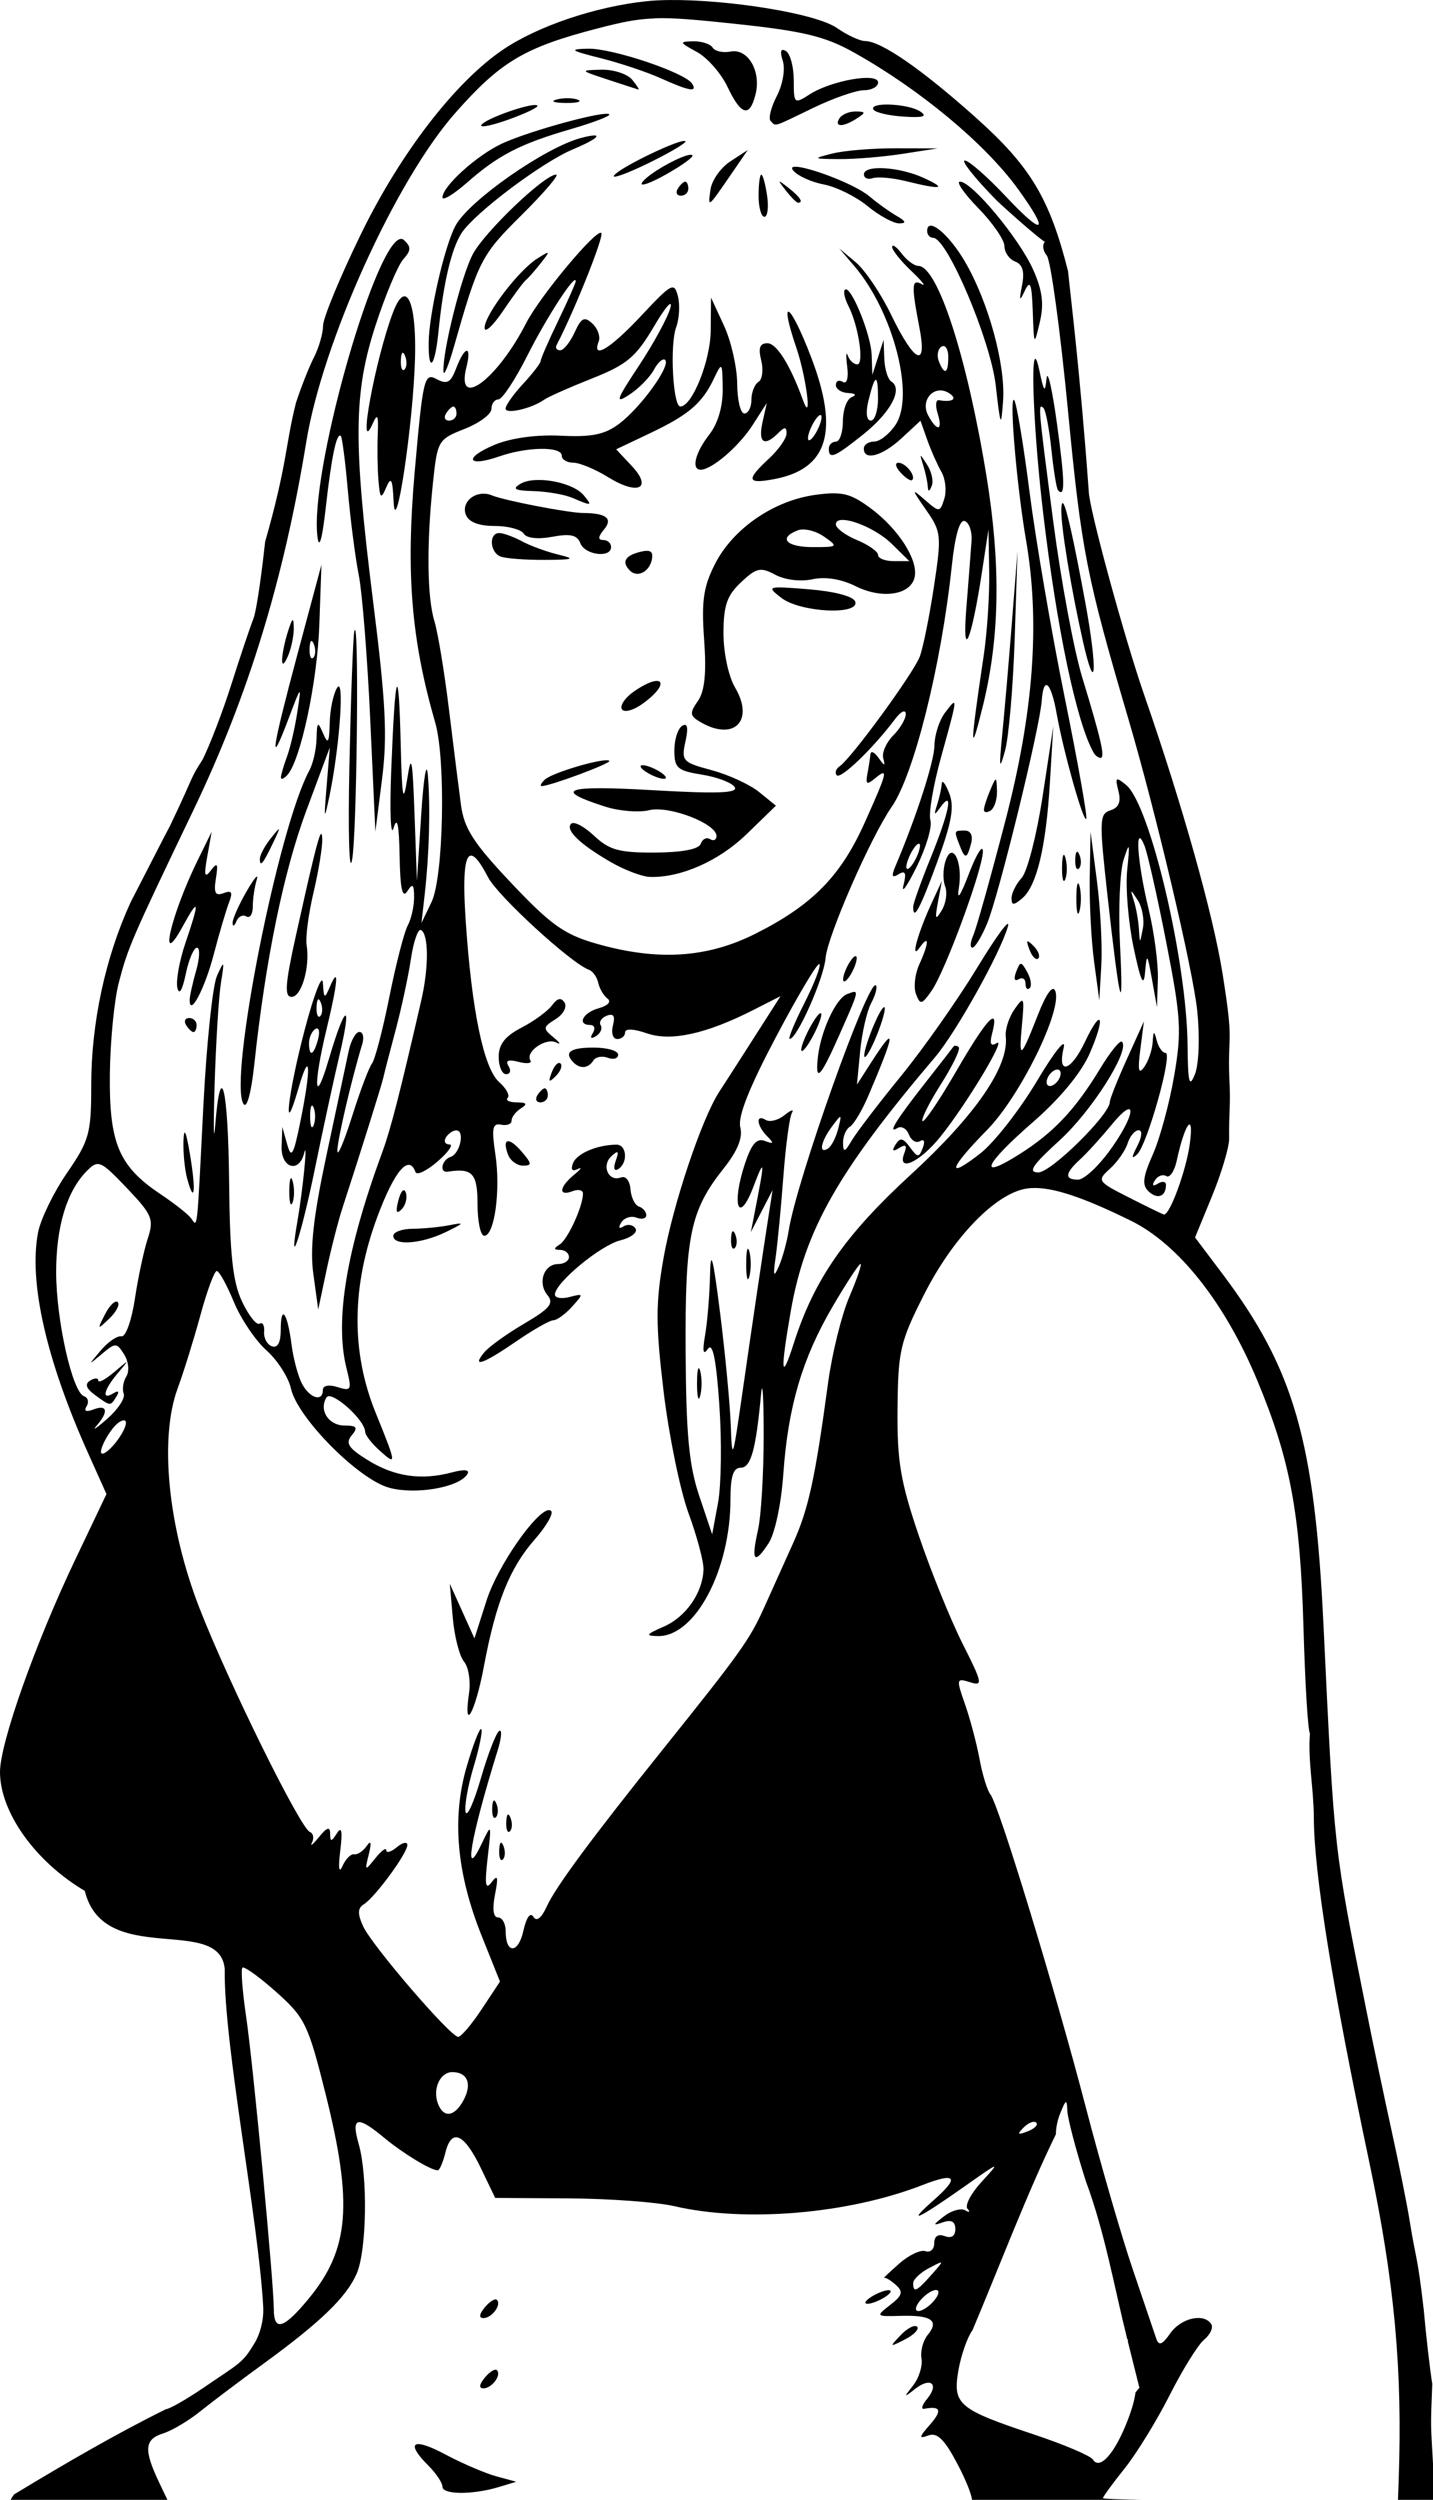 <?xml version="1.0" encoding="UTF-8" standalone="no"?>
<!-- Created with Inkscape (http://www.inkscape.org/) -->

<svg
   width="53.972mm"
   height="94.122mm"
   viewBox="0 0 53.972 94.122"
   version="1.1"
   id="svg2776"
   xml:space="preserve"
   inkscape:version="1.2 (dc2aedaf03, 2022-05-15)"
   sodipodi:docname="Woman in bikini 2.svg"
   xmlns:inkscape="http://www.inkscape.org/namespaces/inkscape"
   xmlns:sodipodi="http://sodipodi.sourceforge.net/DTD/sodipodi-0.dtd"
   xmlns="http://www.w3.org/2000/svg"
   xmlns:svg="http://www.w3.org/2000/svg"
   xmlns:rdf="http://www.w3.org/1999/02/22-rdf-syntax-ns#"
   xmlns:cc="http://creativecommons.org/ns#"
   xmlns:dc="http://purl.org/dc/elements/1.1/"><title
     id="title3054">Woman in bikini</title><sodipodi:namedview
     id="namedview2778"
     pagecolor="#ffffff"
     bordercolor="#666666"
     borderopacity="1.0"
     inkscape:showpageshadow="2"
     inkscape:pageopacity="0.0"
     inkscape:pagecheckerboard="0"
     inkscape:deskcolor="#d1d1d1"
     inkscape:document-units="mm"
     showgrid="false"
     inkscape:zoom="1.7276447"
     inkscape:cx="206.06089"
     inkscape:cy="143.54803"
     inkscape:window-width="2400"
     inkscape:window-height="1261"
     inkscape:window-x="2391"
     inkscape:window-y="-9"
     inkscape:window-maximized="1"
     inkscape:current-layer="layer1" /><defs
     id="defs2773" /><g
     inkscape:label="Lager 1"
     inkscape:groupmode="layer"
     id="layer1"
     transform="translate(-128.538,-137.35)"><path
       id="path2792"
       style="fill:#000000;stroke-width:0.265"
       d="m 153.75,137.351 c -0.314,0.003 -0.606,0.018 -0.864,0.045 -1.916,0.2 -4.103,0.939 -5.412,1.829 -1.803,1.225 -3.86,3.897 -5.345,6.945 -0.78,1.601 -1.421,3.149 -1.423,3.44 -0.002,0.291 -0.156,0.827 -0.342,1.191 -0.186,0.364 -0.492,1.139 -0.681,1.722 -0.398,1.575 -0.321,2.29 -1.159,5.224 -0.095,0.877 -0.303,2.541 -0.446,2.91 -0.129,0.327 -0.499,1.429 -0.822,2.447 -0.323,1.019 -0.813,2.299 -1.088,2.844 -0.519,0.819 -0.216,0.376 -1.22,2.482 -0.316,0.594 -0.494,0.961 -1.495,2.9 -0.951,2.077 -1.479,4.534 -1.479,6.88 0,1.82 -0.072,2.079 -0.917,3.308 -0.504,0.733 -0.994,1.744 -1.088,2.246 -0.351,1.869 0.313,4.791 1.883,8.289 l 0.696,1.55 -1.182,2.48 c -1.503,3.152 -2.831,6.905 -2.828,7.988 0.004,1.515 1.33,3.371 3.193,4.472 0.716,2.917 5.107,0.867 5.271,2.951 -0.041,2.834 1.283,9.51 1.45,12.729 0.026,0.502 -0.136,1.048 -0.329,1.351 -0.458,0.765 -0.55,0.739 -1.94,1.69 -0.64,0.434 -1.268,0.791 -1.395,0.794 -1.863,0.92 -3.787,2.038 -5.716,3.207 -0.054,0.064 -0.096,0.135 -0.134,0.207 h 5.906 l -0.302,-0.633 c -0.599,-1.255 -0.568,-1.648 0.145,-1.871 0.327,-0.102 0.953,-0.474 1.389,-0.825 0.437,-0.352 1.508,-1.159 2.381,-1.794 2.149,-1.563 3.132,-2.513 3.515,-3.395 0.38,-0.877 0.423,-3.67 0.075,-4.884 -0.146,-0.509 -0.16,-0.779 -0.012,-0.815 0.019,-0.005 0.04,-0.006 0.064,-0.003 0.166,0.019 0.459,0.214 0.902,0.582 0.71,0.59 1.763,1.231 2.025,1.231 0.067,0 0.198,-0.307 0.291,-0.681 0.232,-0.924 0.708,-0.706 1.342,0.617 l 0.529,1.103 2.778,0.017 c 1.528,0.009 3.314,0.141 3.969,0.293 2.673,0.622 6.552,0.293 9.344,-0.794 1.262,-0.491 1.413,-0.305 0.446,0.549 -1.089,0.962 -0.654,0.767 1.191,-0.533 1.302,-0.918 1.312,-0.92 0.592,-0.138 -0.402,0.437 -0.64,0.894 -0.529,1.016 0.111,0.122 0.07,0.147 -0.09,0.056 -0.16,-0.091 -0.518,0.009 -0.794,0.223 -0.431,0.334 -0.436,0.366 -0.039,0.228 0.313,-0.109 0.463,-0.026 0.463,0.256 0,0.262 -0.148,0.36 -0.397,0.265 -0.249,-0.096 -0.397,0.003 -0.397,0.265 0,0.229 -0.149,0.365 -0.331,0.301 -0.182,-0.064 -0.628,0.149 -0.992,0.471 -0.364,0.323 -0.619,0.564 -0.567,0.536 0.052,-0.028 0.252,0.091 0.445,0.265 0.287,0.258 0.247,0.395 -0.214,0.753 -0.554,0.43 -0.546,0.438 0.408,0.411 1.146,-0.033 1.448,0.183 1.006,0.716 -0.177,0.213 -0.283,0.614 -0.236,0.891 0.047,0.277 -0.093,0.731 -0.311,1.008 -0.368,0.467 -0.363,0.477 0.072,0.135 0.588,-0.461 0.916,-0.186 0.45,0.377 -0.191,0.23 -0.238,0.397 -0.104,0.372 0.617,-0.117 0.683,0.061 0.218,0.591 -0.429,0.489 -0.438,0.55 -0.06,0.412 0.333,-0.121 0.61,0.157 1.111,1.115 0.301,0.575 0.505,1.094 0.529,1.31 h 6.379 c -0.875,-0.017 -1.45,-0.039 -1.45,-0.063 0,-0.053 0.37,-0.559 0.821,-1.124 0.452,-0.566 1.216,-1.809 1.698,-2.764 0.482,-0.954 1.064,-1.89 1.293,-2.08 0.229,-0.19 0.35,-0.451 0.271,-0.58 -0.267,-0.432 -1.138,-0.241 -1.545,0.34 -0.307,0.438 -0.433,0.485 -0.53,0.198 -0.07,-0.207 -0.471,-1.388 -0.891,-2.625 -0.42,-1.237 -1.213,-3.975 -1.763,-6.085 -1.147,-4.407 -3.275,-11.383 -3.59,-11.774 -0.118,-0.146 -0.302,-0.741 -0.409,-1.323 -0.107,-0.582 -0.353,-1.512 -0.547,-2.067 -0.338,-0.967 -0.33,-1.001 0.187,-0.837 0.494,0.157 0.47,0.037 -0.279,-1.447 -0.449,-0.89 -1.189,-2.715 -1.645,-4.057 -0.698,-2.055 -0.826,-2.814 -0.807,-4.804 0.021,-2.182 0.099,-2.513 1.007,-4.303 1.039,-2.046 2.549,-3.654 3.703,-3.944 0.098,-0.025 0.202,-0.041 0.314,-0.049 v 5.1e-4 c 0.112,-0.007 0.231,-0.006 0.358,0.004 0.764,0.062 1.828,0.448 3.395,1.217 1.806,0.887 3.552,3.09 4.775,6.027 1.239,2.974 1.617,4.999 1.739,9.337 0.059,2.095 0.168,3.871 0.242,3.945 -0.082,1.023 0.139,2.038 0.147,3.181 0.008,2.091 0.699,6.382 2.08,12.923 0.96,4.547 1.265,7.846 1.113,12.059 h 5.2e-4 l -0.025,0.695 h 1.321 v -1.325 c -0.085,-1.616 -0.099,-1.272 -0.029,-3.041 -0.091,-0.566 -0.235,-1.818 -0.32,-2.781 -0.252,-2.176 -0.283,-1.808 -0.529,-3.342 -0.084,-0.546 -0.388,-2.064 -0.675,-3.373 -0.287,-1.31 -0.712,-3.333 -0.944,-4.497 -1.253,-6.28 -1.216,-5.941 -1.628,-14.553 -0.334,-6.977 -1.107,-9.664 -3.817,-13.262 l -1.022,-1.356 0.639,-1.554 c 0.351,-0.855 0.641,-1.822 0.645,-2.15 -0.013,-1.135 0.067,-1.217 0.005,-2.334 -0.057,-1.746 0.182,-1.18 -0.251,-3.883 -0.353,-2.227 -1.517,-6.372 -2.943,-10.476 -0.759,-2.184 -2.098,-7.097 -2.098,-7.696 -0.325,-4.487 -0.687,-7.353 -0.78,-8.289 -0.696,-2.746 -1.416,-3.945 -3.477,-5.785 -2.05,-1.831 -3.565,-2.876 -4.168,-2.879 -0.196,-5.3e-4 -0.672,-0.221 -1.058,-0.49 -0.799,-0.556 -4.108,-1.077 -6.309,-1.054 z m -0.553,0.687 h 5.1e-4 c 0.692,-0.023 1.525,0.05 2.986,0.205 2.59,0.274 3.419,0.471 4.498,1.073 2.489,1.388 4.96,3.442 6.197,5.15 1.213,1.675 0.985,1.816 -0.456,0.281 -0.699,-0.744 -1.395,-1.353 -1.547,-1.353 -0.152,0 0.389,0.678 1.204,1.507 0.439,0.415 1.589,1.432 1.814,1.555 -0.108,0.108 -0.076,0.341 0.071,0.517 0.147,0.177 0.506,2.807 0.798,5.845 0.508,5.282 0.692,6.219 2.277,11.61 1.037,3.526 2.433,9.443 2.591,10.984 0.1,0.978 0.063,2.008 -0.086,2.381 -0.214,0.538 -0.265,0.337 -0.279,-1.1 -0.03,-3.18 -1.418,-9.054 -2.313,-9.787 -0.393,-0.322 -0.425,-0.297 -0.291,0.224 0.106,0.41 0.015,0.629 -0.301,0.73 -0.419,0.133 -0.426,0.372 -0.106,3.25 0.457,4.111 0.61,4.693 0.466,1.784 -0.065,-1.31 -0.003,-2.738 0.137,-3.175 0.225,-0.7 0.24,-0.654 0.134,0.397 -0.066,0.655 0.043,1.965 0.242,2.91 0.27,1.281 0.381,1.517 0.432,0.926 0.064,-0.731 0.085,-0.71 0.259,0.265 l 0.19,1.058 0.033,-1.058 c 0.018,-0.582 -0.139,-1.773 -0.35,-2.646 -0.432,-1.788 -0.53,-3.311 -0.155,-2.381 0.118,0.291 0.489,1.94 0.826,3.664 0.55,2.817 0.58,3.325 0.292,5.004 -0.176,1.028 -0.537,2.359 -0.803,2.958 -0.382,0.864 -0.414,1.154 -0.154,1.397 0.331,0.309 0.649,0.186 0.649,-0.251 0,-0.13 -0.137,-0.151 -0.305,-0.047 -0.191,0.118 -0.234,0.072 -0.114,-0.121 0.105,-0.17 0.299,-0.244 0.43,-0.163 0.131,0.081 0.31,-0.185 0.397,-0.591 0.308,-1.43 0.661,-1.87 0.487,-0.606 -0.136,0.985 -0.744,2.649 -0.968,2.645 -0.033,-6.1e-4 -0.619,-0.285 -1.303,-0.633 -1.211,-0.614 -1.23,-0.643 -0.734,-1.092 0.28,-0.254 0.58,-0.684 0.666,-0.956 0.086,-0.272 0.272,-0.494 0.413,-0.494 0.15,0 0.129,0.246 -0.05,0.595 -0.221,0.429 -0.224,0.517 -0.006,0.315 0.381,-0.357 1.353,-3.82 1.072,-3.82 -0.115,0 -0.264,-0.208 -0.331,-0.463 -0.102,-0.391 -0.127,-0.381 -0.156,0.066 -0.019,0.291 -0.161,0.708 -0.317,0.926 -0.212,0.298 -0.249,0.134 -0.147,-0.661 l 0.136,-1.058 -0.643,1.423 c -0.354,0.782 -0.643,1.51 -0.643,1.616 0,0.471 -2.211,2.649 -2.689,2.649 -0.41,0 -0.231,-0.27 0.801,-1.209 1.213,-1.104 2.662,-3.396 2.346,-3.711 -0.072,-0.072 -0.439,0.381 -0.818,1.006 -0.939,1.55 -1.755,2.416 -3.046,3.231 -1.597,1.008 -1.334,0.395 0.522,-1.22 1.005,-0.874 1.807,-1.844 2.123,-2.567 0.613,-1.402 0.462,-1.789 -0.174,-0.447 -0.534,1.126 -1.053,1.268 -0.801,0.22 0.097,-0.405 -0.35,0.152 -1.008,1.257 -0.651,1.091 -1.609,2.316 -2.13,2.723 -1.31,1.022 -1.186,0.58 0.244,-0.872 1.252,-1.271 2.852,-4.524 2.578,-5.239 -0.095,-0.246 -0.338,0.087 -0.658,0.903 -0.658,1.674 -0.721,1.712 -0.597,0.359 0.096,-1.047 0.077,-1.087 -0.28,-0.579 -0.211,0.301 -0.36,0.765 -0.331,1.031 0.123,1.124 -1.139,2.959 -3.574,5.195 -2.477,2.274 -3.642,3.951 -4.41,6.353 -0.477,1.492 -0.514,1.097 -0.115,-1.2 0.535,-3.075 1.778,-5.264 5.436,-9.573 0.793,-0.934 2.465,-3.932 2.744,-4.921 0.103,-0.364 -0.415,0.33 -1.151,1.543 -0.736,1.212 -2.029,3.05 -2.873,4.085 -0.844,1.034 -1.678,2.126 -1.855,2.426 -0.265,0.45 -0.323,0.467 -0.331,0.098 -0.005,-0.246 0.112,-0.522 0.259,-0.613 0.148,-0.091 0.455,-0.604 0.684,-1.14 1.037,-2.429 1.072,-2.764 0.134,-1.305 l -0.553,0.86 0.121,-1.259 c 0.067,-0.692 0.254,-1.506 0.415,-1.809 0.162,-0.302 0.242,-0.603 0.177,-0.668 -0.275,-0.275 -2.986,7.346 -3.282,9.225 -0.069,0.438 -0.237,1.05 -0.374,1.358 -0.196,0.442 -0.22,0.365 -0.117,-0.365 0.072,-0.509 0.203,-1.876 0.29,-3.037 0.088,-1.161 0.232,-2.232 0.321,-2.381 0.089,-0.149 -0.035,-0.112 -0.275,0.083 -0.24,0.194 -0.56,0.277 -0.712,0.183 -0.386,-0.238 -0.345,0.214 0.056,0.617 0.265,0.267 0.248,0.301 -0.086,0.174 -0.308,-0.117 -0.506,0.109 -0.756,0.867 -0.518,1.57 -0.231,2.317 0.326,0.849 0.426,-1.123 0.434,-1.003 0.055,0.926 l -0.156,0.794 0.41,-0.794 0.41,-0.794 -0.144,0.926 c -0.231,1.481 -0.629,4.169 -1.018,6.879 -0.339,2.358 -0.364,2.423 -0.413,1.058 -0.029,-0.8 -0.21,-2.705 -0.402,-4.233 -0.267,-2.118 -0.357,-2.456 -0.38,-1.422 -0.016,0.746 -0.099,1.758 -0.184,2.249 -0.108,0.623 -0.076,0.782 0.105,0.525 0.181,-0.257 0.311,0.382 0.431,2.117 h -5.2e-4 c 0.095,1.367 0.072,3.02 -0.049,3.675 l -0.221,1.191 -0.489,-1.455 c -0.384,-1.142 -0.493,-2.309 -0.511,-5.424 -0.024,-4.359 0.174,-5.314 1.429,-6.894 0.531,-0.668 0.73,-1.161 0.63,-1.559 -0.099,-0.396 0.335,-1.491 1.357,-3.421 0.826,-1.561 1.556,-2.785 1.622,-2.719 0.066,0.066 -0.188,0.727 -0.564,1.469 -0.376,0.742 -0.625,1.349 -0.552,1.349 0.273,0 1.285,-2.282 1.349,-3.043 0.07,-0.83 1.695,-4.548 2.487,-5.689 0.843,-1.215 1.871,-5.331 2.267,-9.073 0.122,-1.154 0.297,-1.76 0.488,-1.693 0.164,0.057 0.28,0.39 0.256,0.739 -0.023,0.349 -0.11,1.468 -0.192,2.487 -0.173,2.136 0.182,1.336 0.587,-1.323 l 0.242,-1.587 0.028,1.587 c 0.016,0.873 -0.078,2.302 -0.209,3.175 -0.518,3.459 -0.523,3.893 -0.022,1.852 0.63,-2.568 0.67,-5.296 0.129,-8.619 -0.734,-4.503 -1.842,-7.918 -2.571,-7.918 -0.149,0 -0.429,-0.208 -0.623,-0.463 -0.193,-0.255 -0.355,-0.368 -0.36,-0.252 -0.005,0.116 0.319,0.523 0.719,0.903 0.4,0.381 0.579,0.606 0.397,0.501 -0.383,-0.221 -0.397,0.041 -0.088,1.637 0.302,1.56 -0.184,1.336 -1.07,-0.495 -0.382,-0.789 -0.977,-1.672 -1.323,-1.962 l -0.628,-0.527 0.564,0.659 c 1.462,1.709 2.289,4.865 1.564,5.972 -0.231,0.353 -0.596,0.641 -0.811,0.641 -0.215,0 -0.391,0.119 -0.391,0.265 0,0.473 0.699,0.28 1.425,-0.392 l 0.709,-0.657 0.256,0.723 c 0.141,0.398 0.381,0.938 0.533,1.202 0.152,0.264 0.201,0.719 0.109,1.012 -0.164,0.517 -0.185,0.518 -0.724,0.05 -0.523,-0.455 -0.521,-0.433 0.042,0.378 0.57,0.82 0.583,0.953 0.289,2.894 -0.17,1.119 -0.409,2.299 -0.532,2.623 -0.239,0.63 -2.57,3.82 -3.014,4.126 -0.147,0.101 -0.196,0.255 -0.109,0.342 0.153,0.153 1.377,-1.028 2.191,-2.114 0.218,-0.291 0.4,-0.38 0.405,-0.198 0.005,0.182 -0.208,0.547 -0.471,0.81 -0.264,0.264 -0.433,0.651 -0.377,0.86 0.084,0.309 0.051,0.307 -0.178,-0.016 -0.154,-0.218 -0.291,-0.278 -0.305,-0.132 -0.013,0.146 -0.065,0.479 -0.115,0.742 -0.073,0.386 -0.018,0.418 0.285,0.166 0.52,-0.432 0.483,-0.271 -0.389,1.672 -0.902,2.011 -1.971,3.097 -4.107,4.172 -1.823,0.918 -3.689,1.036 -5.995,0.377 -1.206,-0.345 -1.72,-0.71 -3.196,-2.272 -1.439,-1.522 -1.786,-2.062 -1.906,-2.963 -0.081,-0.606 -0.285,-2.232 -0.454,-3.615 -0.169,-1.382 -0.413,-2.859 -0.542,-3.281 -0.278,-0.909 -0.301,-2.884 -0.061,-5.185 0.17,-1.63 0.195,-1.672 1.191,-2.063 0.559,-0.22 1.016,-0.56 1.016,-0.756 0,-0.196 0.118,-0.357 0.261,-0.357 0.143,0 0.635,-0.744 1.093,-1.654 0.734,-1.457 1.821,-3.127 1.821,-2.797 0,0.065 -0.298,0.735 -0.661,1.489 -0.364,0.754 -0.661,1.436 -0.661,1.516 0,0.08 -0.298,0.467 -0.661,0.859 -0.364,0.392 -0.661,0.812 -0.661,0.932 0,0.226 0.988,-0.001 1.455,-0.335 0.146,-0.104 0.956,-0.464 1.802,-0.799 1.318,-0.523 1.651,-0.802 2.334,-1.961 0.438,-0.744 0.714,-1.054 0.614,-0.69 -0.1,0.364 -0.632,1.34 -1.181,2.17 -0.87,1.314 -0.915,1.455 -0.354,1.087 0.354,-0.232 0.767,-0.653 0.919,-0.936 0.151,-0.283 0.342,-0.447 0.424,-0.365 0.216,0.216 -0.923,1.792 -1.737,2.403 -0.539,0.405 -1.033,0.506 -2.194,0.448 -0.922,-0.046 -1.88,0.086 -2.492,0.341 -1.185,0.495 -1.043,0.862 0.171,0.439 1.052,-0.367 2.355,-0.384 2.355,-0.03 0,0.146 0.195,0.265 0.432,0.265 0.237,0 0.83,0.246 1.318,0.548 1.127,0.697 1.685,0.424 0.882,-0.43 l -0.583,-0.621 1.28,-0.608 c 1.456,-0.692 1.962,-1.126 2.408,-2.066 0.299,-0.631 0.314,-0.614 0.325,0.399 0.008,0.663 -0.181,1.305 -0.505,1.72 -0.531,0.679 -0.689,1.323 -0.323,1.323 0.419,0 1.443,-0.881 1.958,-1.685 l 0.531,-0.829 -0.162,0.728 c -0.171,0.771 0.064,0.935 0.589,0.41 0.247,-0.247 0.317,-0.244 0.317,0.013 0,0.182 -0.298,0.606 -0.661,0.943 -0.875,0.811 -0.834,0.969 0.198,0.774 2.024,-0.381 2.453,-1.802 1.388,-4.591 -0.79,-2.068 -1.238,-2.357 -0.558,-0.36 0.384,1.126 0.613,2.979 0.241,1.952 -0.47,-1.298 -0.983,-2.117 -1.329,-2.117 -0.287,0 -0.351,0.177 -0.234,0.645 0.089,0.355 0.043,0.72 -0.103,0.81 -0.146,0.09 -0.266,0.395 -0.266,0.677 0,0.282 -0.119,0.514 -0.265,0.514 -0.146,0 -0.267,-0.506 -0.271,-1.124 -0.004,-0.618 -0.227,-1.601 -0.496,-2.183 l -0.489,-1.058 -0.012,1.245 c -0.01,1.14 -0.698,2.856 -1.145,2.856 -0.277,0 -0.399,-2.323 -0.157,-2.979 0.118,-0.319 0.149,-0.845 0.068,-1.169 -0.137,-0.547 -0.234,-0.496 -1.373,0.721 -1.172,1.254 -1.882,1.684 -1.611,0.978 0.07,-0.183 -0.036,-0.485 -0.237,-0.672 -0.301,-0.281 -0.417,-0.224 -0.671,0.332 -0.169,0.37 -0.413,0.673 -0.544,0.673 -0.13,0 -0.191,-0.089 -0.134,-0.198 0.678,-1.301 1.797,-4.106 1.684,-4.219 -0.177,-0.177 -2.314,2.384 -2.829,3.39 -1.095,2.141 -2.662,3.297 -2.251,1.66 0.211,-0.839 -0.061,-0.812 -0.384,0.039 -0.209,0.55 -0.344,0.625 -0.745,0.41 -0.459,-0.246 -0.51,-0.03 -0.82,3.495 -0.335,3.805 -0.13,6.312 0.774,9.444 0.404,1.401 0.314,5.808 -0.138,6.749 l -0.381,0.794 0.12,-1.058 c 0.174,-1.533 0.221,-3.285 0.122,-4.498 -0.048,-0.594 -0.158,0.045 -0.25,1.455 l -0.163,2.514 -0.09,-2.514 c -0.076,-2.114 -0.12,-2.324 -0.275,-1.323 -0.152,0.975 -0.196,0.734 -0.246,-1.323 -0.076,-3.165 -0.207,-2.824 -0.354,0.926 -0.063,1.601 -0.026,2.613 0.084,2.249 0.14,-0.467 0.208,-0.156 0.229,1.058 0.021,1.215 0.105,1.603 0.286,1.323 0.206,-0.319 0.257,-0.277 0.26,0.215 0.002,0.337 -0.106,0.82 -0.241,1.072 -0.135,0.253 -0.447,1.466 -0.693,2.695 -0.246,1.229 -0.54,2.354 -0.653,2.5 -0.113,0.146 -0.45,1.038 -0.748,1.984 -0.298,0.946 -0.548,1.536 -0.556,1.312 -0.013,-0.357 0.533,-2.7 0.937,-4.024 0.078,-0.255 0.03,-0.463 -0.107,-0.463 -0.137,0 -0.32,0.327 -0.405,0.728 -0.085,0.4 -0.459,2.156 -0.832,3.903 -0.499,2.339 -0.63,3.523 -0.495,4.498 l 0.182,1.323 0.307,-1.455 c 0.169,-0.8 0.443,-1.872 0.609,-2.381 0.644,-1.97 1.483,-4.642 1.536,-4.895 0.031,-0.146 0.237,-0.942 0.458,-1.77 0.221,-0.828 0.484,-2.047 0.583,-2.709 0.099,-0.662 0.271,-1.147 0.382,-1.078 0.288,0.178 0.291,1.411 0.006,2.648 -0.802,3.486 -1.156,4.865 -1.459,5.689 -1.364,3.701 -1.807,6.366 -1.357,8.162 0.206,0.822 0.182,0.873 -0.334,0.71 -0.328,-0.104 -0.556,-0.061 -0.556,0.106 0,0.463 -0.49,0.32 -0.783,-0.228 -0.15,-0.281 -0.33,-0.952 -0.399,-1.492 -0.153,-1.199 -0.405,-1.53 -0.405,-0.533 0,0.468 -0.118,0.686 -0.331,0.611 -0.182,-0.064 -0.315,-0.311 -0.295,-0.548 0.02,-0.237 -0.056,-0.374 -0.17,-0.304 -0.113,0.07 -0.41,-0.303 -0.659,-0.829 -0.351,-0.74 -0.462,-1.756 -0.489,-4.496 -0.036,-3.568 -0.316,-4.72 -0.523,-2.15 -0.061,0.764 -0.072,0.079 -0.023,-1.521 0.049,-1.601 0.156,-3.327 0.238,-3.836 0.138,-0.855 0.127,-0.875 -0.149,-0.265 -0.164,0.364 -0.395,2.567 -0.513,4.895 -0.246,4.881 -0.213,4.575 -0.464,4.231 -0.107,-0.147 -0.629,-0.558 -1.161,-0.914 -1.559,-1.043 -1.926,-1.914 -1.897,-4.508 0.014,-1.237 0.165,-2.785 0.335,-3.44 0.347,-1.332 0.48,-1.64 2.803,-6.482 2.074,-4.323 3.413,-8.69 4.261,-13.891 0.613,-3.759 3.359,-9.823 5.603,-12.369 1.711,-1.942 2.611,-2.478 5.369,-3.193 0.899,-0.233 1.451,-0.353 2.142,-0.376 z m 1.45,0.868 c -0.538,0.01 -0.528,0.039 0.136,0.399 0.394,0.214 0.913,0.805 1.154,1.313 0.514,1.083 0.836,1.17 1.057,0.286 0.219,-0.874 -0.285,-1.739 -0.939,-1.613 -0.287,0.055 -0.592,-0.011 -0.676,-0.148 -0.084,-0.137 -0.414,-0.244 -0.733,-0.238 z m -3.963,0.277 c -0.737,0.019 -0.673,0.067 0.473,0.356 0.728,0.183 1.74,0.521 2.249,0.75 1.097,0.493 1.409,0.548 1.201,0.212 -0.256,-0.414 -3.017,-1.342 -3.923,-1.318 z m 7.338,0.047 c -0.088,3.3e-4 -0.088,0.138 -0.001,0.413 0.098,0.309 -2.3e-4,0.887 -0.225,1.322 -0.22,0.425 -0.325,0.848 -0.234,0.939 0.212,0.212 0.038,0.265 1.614,-0.496 0.754,-0.364 1.61,-0.661 1.902,-0.661 0.292,0 0.531,-0.132 0.531,-0.294 0,-0.382 -1.765,-0.073 -2.58,0.452 -0.577,0.371 -0.595,0.355 -0.595,-0.533 0,-0.504 -0.132,-0.998 -0.293,-1.098 -0.049,-0.03 -0.088,-0.046 -0.118,-0.045 z m -6.832,0.745 c -0.821,0.02 -0.819,0.023 0.231,0.369 0.582,0.192 1.102,0.361 1.157,0.377 0.054,0.015 -0.049,-0.151 -0.23,-0.369 -0.181,-0.218 -0.702,-0.388 -1.157,-0.377 z m -1.256,1.071 v 5.1e-4 5.2e-4 c -0.144,-0.002 -0.297,0.014 -0.426,0.048 -0.257,0.067 -0.111,0.127 0.326,0.132 0.436,0.005 0.647,-0.05 0.468,-0.122 -0.09,-0.036 -0.224,-0.057 -0.368,-0.058 z m 12.139,0.242 c -0.405,-0.016 -0.729,0.043 -0.638,0.189 0.068,0.109 0.581,0.228 1.14,0.264 0.742,0.047 0.909,-0.006 0.62,-0.195 -0.232,-0.152 -0.717,-0.241 -1.122,-0.257 z m -13.421,0.017 c -0.446,0.026 -1.85,0.534 -1.984,0.751 -0.071,0.116 0.397,0.021 1.04,-0.21 0.643,-0.231 1.125,-0.465 1.07,-0.52 -0.018,-0.018 -0.062,-0.024 -0.126,-0.021 z m 12.111,0.242 c -0.246,-0.002 -0.521,0.115 -0.611,0.261 -0.207,0.335 0.143,0.335 0.661,0 0.342,-0.221 0.335,-0.258 -0.051,-0.261 z m -9.337,0.088 c -0.03,-0.003 -0.07,-0.002 -0.118,0.002 -0.676,0.053 -3.011,0.715 -3.887,1.13 -0.947,0.449 -2.218,1.604 -2.218,2.015 0,0.141 0.418,-0.112 0.93,-0.561 1.178,-1.034 2.001,-1.457 3.922,-2.015 0.846,-0.246 1.49,-0.494 1.432,-0.552 -0.01,-0.01 -0.031,-0.016 -0.061,-0.019 z m -0.527,0.816 c -0.093,0.004 -0.249,0.033 -0.471,0.091 -1.353,0.354 -4.231,2.364 -4.736,3.308 -0.413,0.773 -0.998,3.322 -1.009,4.402 -0.012,1.186 0.238,0.914 0.368,-0.402 0.182,-1.831 0.487,-3.134 0.872,-3.725 0.493,-0.757 3.031,-2.666 4.189,-3.15 0.776,-0.325 1.066,-0.537 0.787,-0.525 z m 3.403,0.205 c -0.374,0.014 -2.473,1.035 -2.64,1.306 -0.082,0.132 0.512,-0.083 1.319,-0.479 0.807,-0.396 1.425,-0.763 1.372,-0.815 -0.009,-0.009 -0.026,-0.012 -0.051,-0.011 z m 7.966,0.277 c -0.873,-0.002 -1.945,0.087 -2.381,0.198 v -5.1e-4 c -0.757,0.192 -0.744,0.202 0.265,0.21 0.582,0.004 1.654,-0.085 2.381,-0.198 l 1.323,-0.206 z m -5.567,0.066 -0.656,0.427 c -0.361,0.235 -0.697,0.711 -0.747,1.058 -0.103,0.71 -0.108,0.713 0.767,-0.559 z m -2.129,0.18 c -0.02,-0.002 -0.043,-1e-4 -0.072,0.003 -0.397,0.06 -1.587,0.732 -1.78,1.044 -0.104,0.168 0.304,0.029 0.906,-0.31 0.602,-0.339 1.048,-0.663 0.991,-0.72 -0.01,-0.01 -0.025,-0.015 -0.044,-0.018 z m 3.896,0.448 c -0.102,0.007 -0.131,0.052 -0.054,0.145 0.165,0.199 0.683,0.434 1.151,0.523 0.468,0.089 1.208,0.454 1.644,0.812 0.437,0.358 0.972,0.653 1.191,0.653 0.29,0.001 0.263,-0.077 -0.102,-0.288 -0.274,-0.159 -0.725,-0.483 -1.001,-0.719 -0.518,-0.443 -2.112,-1.052 -2.704,-1.119 -0.049,-0.006 -0.091,-0.007 -0.126,-0.005 z m 3.077,0.056 c -0.281,0.018 -0.468,0.094 -0.468,0.233 0,0.141 0.149,0.205 0.331,0.142 0.182,-0.063 0.747,-0.012 1.257,0.114 1.344,0.332 1.565,0.29 0.661,-0.124 -0.463,-0.212 -1.025,-0.337 -1.472,-0.363 -0.112,-0.007 -0.216,-0.007 -0.31,-5.1e-4 z m -12.062,0.241 c -0.439,0 -2.707,2.169 -3.143,3.007 -0.43,0.826 -1.135,3.647 -1.101,4.402 0.01,0.218 0.188,-0.198 0.395,-0.926 0.925,-3.252 1.029,-3.454 2.55,-4.961 0.845,-0.837 1.429,-1.521 1.299,-1.521 z m 7.728,0 c -0.056,0 -0.102,0.357 -0.102,0.794 0,0.437 0.098,0.794 0.219,0.794 0.12,0 0.166,-0.357 0.102,-0.794 -0.064,-0.436 -0.162,-0.794 -0.219,-0.794 z m -2.865,0.265 c -0.064,0 -0.19,0.119 -0.28,0.265 -0.09,0.146 -0.037,0.265 0.117,0.265 0.154,0 0.28,-0.119 0.28,-0.265 0,-0.146 -0.053,-0.265 -0.117,-0.265 z m 3.556,0 c -0.014,0.014 0.066,0.121 0.23,0.331 0.2,0.255 0.408,0.463 0.463,0.463 0.218,0 0.078,-0.218 -0.363,-0.563 -0.21,-0.165 -0.317,-0.244 -0.331,-0.23 z m 6.793,0 c -0.158,0 0.155,0.451 0.694,1.003 0.539,0.552 0.98,1.194 0.98,1.427 0,0.233 0.181,0.493 0.403,0.578 0.281,0.108 0.36,0.378 0.261,0.888 -0.118,0.604 -0.099,0.64 0.107,0.204 0.198,-0.419 0.259,-0.254 0.296,0.794 0.045,1.299 0.05,1.306 0.265,0.397 0.163,-0.689 0.098,-1.197 -0.254,-1.984 -0.523,-1.169 -2.301,-3.307 -2.751,-3.307 z m -1.102,1.658 c -0.085,5.4e-4 -0.135,0.064 -0.135,0.202 0,0.141 0.103,0.256 0.228,0.256 0.525,0 2.163,3.865 2.355,5.556 0.178,1.571 0.202,1.621 0.276,0.584 0.098,-1.363 -0.553,-3.738 -1.441,-5.253 -0.46,-0.786 -1.028,-1.347 -1.283,-1.346 z m -19.926,0.499 v 5.2e-4 c -0.03,-0.005 -0.061,1e-4 -0.094,0.013 -0.992,0.412 -3.385,8.846 -3.077,11.212 0.063,0.482 0.178,0.078 0.308,-1.08 0.218,-1.943 0.414,-2.882 0.571,-2.725 0.051,0.051 0.171,0.983 0.266,2.071 0.095,1.087 0.28,2.513 0.41,3.168 0.13,0.655 0.324,3.096 0.431,5.424 l 0.194,4.233 0.252,-1.984 c 0.203,-1.599 0.14,-2.883 -0.329,-6.615 -0.764,-6.087 -0.748,-7.916 0.094,-10.495 0.367,-1.124 0.832,-2.229 1.034,-2.456 0.299,-0.336 0.303,-0.468 0.024,-0.725 -0.026,-0.024 -0.054,-0.038 -0.084,-0.042 z m 5.498,0.529 c -0.018,-0.023 -0.143,0.052 -0.391,0.209 -0.711,0.449 -1.984,2.123 -1.984,2.609 0,0.215 0.313,-0.072 0.695,-0.638 0.382,-0.566 0.769,-1.088 0.86,-1.161 0.091,-0.073 0.343,-0.36 0.562,-0.638 0.186,-0.237 0.276,-0.358 0.259,-0.381 z m 11.24,1.368 c -0.017,-0.002 -0.032,0.002 -0.045,0.015 -0.066,0.066 -0.007,0.337 0.13,0.605 0.381,0.745 0.604,2.206 0.336,2.206 -0.131,0 -0.292,-0.149 -0.357,-0.331 -0.065,-0.182 -0.075,0.002 -0.023,0.41 0.056,0.44 -0.012,0.675 -0.166,0.58 -0.143,-0.089 -0.26,-0.035 -0.26,0.119 0,0.154 0.208,0.289 0.463,0.301 0.277,0.013 0.33,0.075 0.132,0.155 -0.182,0.073 -0.331,0.48 -0.331,0.905 0,0.424 -0.119,0.772 -0.265,0.772 -0.146,0 -0.265,0.119 -0.265,0.265 0,0.417 0.224,0.322 1.314,-0.554 1.025,-0.823 1.487,-1.7 1.042,-1.975 -0.132,-0.082 -0.252,-0.468 -0.266,-0.86 l -0.026,-0.712 -0.212,0.661 -0.212,0.661 -0.026,-0.754 c -0.026,-0.734 -0.706,-2.431 -0.963,-2.469 z m -16.625,0.264 c -0.018,-10e-4 -0.037,0.001 -0.056,0.008 -0.115,0.041 -0.245,0.233 -0.382,0.592 -0.671,1.766 -1.362,5.517 -0.775,4.21 0.191,-0.427 0.23,-0.349 0.198,0.397 -0.021,0.509 -0.01,1.284 0.027,1.72 0.058,0.696 0.094,0.727 0.294,0.264 0.182,-0.423 0.237,-0.317 0.276,0.53 0.071,1.543 0.739,-2.904 0.807,-5.373 0.037,-1.363 -0.105,-2.205 -0.336,-2.333 -0.017,-0.01 -0.035,-0.014 -0.053,-0.015 z m 20.27,1.873 c 0.016,-0.003 0.032,-0.002 0.048,0.003 0.091,0.027 0.155,0.181 0.155,0.406 0,0.639 -0.147,0.703 -0.357,0.156 -0.082,-0.214 -0.035,-0.459 0.104,-0.545 0.017,-0.011 0.034,-0.017 0.051,-0.02 z m -20.338,0.251 c 0.024,0.004 0.052,0.044 0.084,0.123 0.076,0.191 0.067,0.419 -0.021,0.507 -0.088,0.088 -0.151,-0.068 -0.139,-0.347 0.006,-0.154 0.025,-0.247 0.053,-0.274 0.007,-0.007 0.015,-0.01 0.023,-0.009 z m 23.818,0.229 c -0.167,0.023 -0.046,2.893 0.292,5.765 0.515,4.373 1.263,7.932 1.905,9.062 0.062,0.109 0.179,0.198 0.26,0.198 0.183,0 0.03,-0.669 -0.692,-3.043 -0.31,-1.019 -0.797,-3.638 -1.083,-5.821 -0.574,-4.38 -0.586,-4.519 -0.371,-4.305 0.082,0.082 0.216,0.787 0.297,1.566 0.081,0.779 0.192,1.465 0.248,1.526 0.271,0.298 0.262,-0.31 -0.037,-2.491 -0.179,-1.31 -0.356,-2.084 -0.394,-1.72 -0.058,0.561 -0.098,0.521 -0.263,-0.265 -0.07,-0.333 -0.124,-0.479 -0.162,-0.473 z m -6.012,0.792 c 0.06,-0.018 0.089,0.214 0.089,0.696 0,0.461 -0.121,0.838 -0.27,0.838 -0.16,0 -0.199,-0.296 -0.095,-0.728 0.125,-0.519 0.216,-0.788 0.276,-0.806 z m 2.461,0.397 c 0.097,0.005 0.199,0.036 0.3,0.101 0.341,0.216 0.141,0.357 -0.378,0.267 -0.12,-0.021 -0.141,0.203 -0.048,0.498 0.209,0.658 -0.022,0.704 -0.358,0.073 -0.234,-0.441 0.019,-0.885 0.389,-0.934 0.031,-0.004 0.062,-0.006 0.095,-0.004 z m 2.738,0.355 v 5.1e-4 c -0.157,0.037 0.126,3.319 0.462,5.262 0.539,3.122 0.292,6.487 -0.779,10.601 -0.549,2.11 -1.091,4.045 -1.205,4.299 -0.113,0.255 -0.128,0.463 -0.032,0.463 0.096,0 0.344,-0.406 0.551,-0.903 0.438,-1.047 1.984,-7.352 2.059,-8.394 0.069,-0.96 0.349,-0.714 0.564,0.496 0.254,1.425 0.998,4.07 1.113,3.955 0.053,-0.053 -0.311,-2.111 -0.811,-4.571 -0.499,-2.461 -1.097,-5.954 -1.328,-7.762 -0.231,-1.809 -0.491,-3.356 -0.578,-3.44 -0.006,-0.006 -0.011,-0.008 -0.017,-0.007 z m -21.102,0.253 c 0.064,0 0.117,0.119 0.117,0.265 0,0.146 -0.126,0.265 -0.28,0.265 -0.154,0 -0.207,-0.119 -0.117,-0.265 0.09,-0.146 0.216,-0.265 0.28,-0.265 z m 13.808,0.32 c 0.016,-0.005 0.029,-0.003 0.039,0.006 0.013,0.011 0.02,0.035 0.02,0.071 0,0.146 -0.115,0.443 -0.256,0.661 -0.141,0.218 -0.257,0.278 -0.257,0.132 0,-0.146 0.116,-0.443 0.257,-0.661 0.079,-0.123 0.15,-0.195 0.197,-0.209 z m 3.797,1.537 c -0.02,0.002 0.015,0.117 0.087,0.347 0.084,0.267 0.162,0.624 0.173,0.794 0.015,0.223 0.057,0.219 0.151,-0.012 0.072,-0.176 -0.006,-0.534 -0.173,-0.794 -0.144,-0.224 -0.218,-0.336 -0.238,-0.335 z m -0.845,0.259 c -0.143,0 -0.106,0.166 0.082,0.37 0.188,0.204 0.383,0.331 0.434,0.282 0.157,-0.149 -0.241,-0.652 -0.516,-0.652 z m -13.428,0.651 v 5.2e-4 c -0.086,-0.004 -0.171,-0.004 -0.252,5.2e-4 -0.216,0.012 -0.406,0.055 -0.542,0.134 -0.343,0.2 -0.237,0.261 0.489,0.282 0.509,0.015 1.164,0.129 1.455,0.254 0.739,0.317 0.765,0.311 0.423,-0.101 -0.267,-0.322 -0.97,-0.545 -1.575,-0.571 z m 10.932,0.499 c -0.184,0.004 -0.394,0.026 -0.647,0.061 -1.561,0.218 -3.086,1.27 -3.762,2.595 -0.439,0.861 -0.517,1.396 -0.412,2.853 0.091,1.272 0.022,1.944 -0.237,2.314 -0.319,0.455 -0.305,0.556 0.102,0.793 1.259,0.733 2.04,-0.051 1.3,-1.303 -0.246,-0.417 -0.436,-1.306 -0.436,-2.041 0,-1.046 0.13,-1.424 0.66,-1.922 0.582,-0.547 0.735,-0.581 1.291,-0.283 0.364,0.195 0.956,0.267 1.399,0.17 0.485,-0.107 1.086,-0.01 1.631,0.262 1,0.499 2.078,0.329 2.22,-0.348 0.136,-0.648 -0.62,-1.822 -1.672,-2.598 -0.565,-0.417 -0.886,-0.563 -1.439,-0.551 z m -13.033,0.021 v 5.2e-4 c -0.07,-0.009 -0.139,-0.008 -0.205,5.1e-4 -0.398,0.054 -0.703,0.406 -0.558,0.784 0.106,0.276 0.483,0.424 1.082,0.424 0.505,0 0.999,0.13 1.097,0.288 0.108,0.174 0.535,0.221 1.077,0.119 0.678,-0.127 0.938,-0.068 1.056,0.241 0.172,0.448 1.159,0.572 1.159,0.145 0,-0.146 -0.134,-0.265 -0.297,-0.265 -0.206,0 -0.197,-0.12 0.03,-0.394 0.345,-0.416 0.09,-0.617 -0.791,-0.623 -0.559,-0.004 -2.963,-0.469 -3.44,-0.666 -0.07,-0.029 -0.141,-0.047 -0.21,-0.056 z m 21.711,0.348 c -0.024,0.006 -0.04,0.079 -0.046,0.218 -0.026,0.601 0.361,2.975 0.808,4.957 h -5.1e-4 c 0.498,2.208 0.567,1.118 0.092,-1.453 -0.43,-2.329 -0.703,-3.553 -0.826,-3.707 -0.01,-0.013 -0.019,-0.018 -0.027,-0.015 z m -8.305,0.634 c 0.43,-0.016 1.356,0.391 1.879,0.906 l 0.656,0.645 h -0.59 c -0.324,0 -0.589,-0.105 -0.589,-0.233 0,-0.128 -0.357,-0.38 -0.794,-0.561 -0.437,-0.181 -0.794,-0.447 -0.794,-0.59 0,-0.111 0.088,-0.163 0.232,-0.168 z m -1.458,0.359 c 0.236,0.003 0.544,0.103 0.778,0.267 0.547,0.383 0.533,0.397 -0.418,0.397 -1.008,0 -1.317,-0.345 -0.567,-0.633 0.058,-0.022 0.129,-0.032 0.207,-0.031 z m -11.456,0.135 c -0.394,0 -0.354,0.721 0.049,0.883 0.182,0.073 0.926,0.13 1.654,0.127 1.107,-0.005 1.194,-0.038 0.529,-0.198 -0.437,-0.105 -1.054,-0.331 -1.372,-0.502 -0.318,-0.171 -0.705,-0.311 -0.86,-0.311 z m 19.525,0.661 -0.21,2.665 c -0.115,1.466 -0.28,3.371 -0.365,4.233 -0.128,1.298 -0.111,1.409 0.102,0.642 0.141,-0.509 0.306,-2.414 0.365,-4.233 z m -13.986,0.008 v 5.1e-4 c -0.067,0.003 -0.149,0.017 -0.249,0.043 -0.56,0.146 -0.682,0.383 -0.363,0.703 0.279,0.279 0.735,0.044 0.826,-0.425 0.045,-0.231 -0.014,-0.33 -0.214,-0.321 z m -12.232,0.523 -0.887,3.307 c -0.993,3.706 -1.104,4.474 -0.362,2.514 0.499,-1.319 0.5,-1.319 0.339,-0.265 -0.089,0.582 -0.263,1.334 -0.389,1.671 -0.125,0.337 -0.227,0.688 -0.227,0.781 0,0.092 0.106,0.055 0.235,-0.083 0.501,-0.535 1.134,-3.493 1.211,-5.657 z m 17.451,0.86 c -0.651,-0.031 -0.558,0.057 -0.125,0.391 0.71,0.546 2.949,0.658 2.778,0.138 -0.065,-0.196 -0.773,-0.385 -1.74,-0.463 -0.397,-0.032 -0.696,-0.056 -0.913,-0.066 z m -18.542,1.229 c -0.033,0.02 -0.086,0.159 -0.171,0.425 -0.117,0.364 -0.216,0.84 -0.22,1.058 -0.005,0.243 0.08,0.192 0.22,-0.132 0.125,-0.291 0.224,-0.767 0.22,-1.058 -0.003,-0.213 -0.016,-0.313 -0.049,-0.293 z m 2.36,0.368 c -0.01,-0.015 -0.02,0.003 -0.032,0.056 -0.047,0.218 -0.13,2.48 -0.184,5.027 -0.055,2.547 -0.009,4.154 0.101,3.572 0.175,-0.927 0.258,-8.425 0.115,-8.655 z m -1.64,0.412 v 5.2e-4 c 0.024,0.004 0.052,0.044 0.084,0.123 0.076,0.191 0.067,0.419 -0.021,0.507 -0.088,0.088 -0.151,-0.068 -0.139,-0.347 0.006,-0.154 0.025,-0.247 0.053,-0.274 0.007,-0.007 0.015,-0.01 0.023,-0.009 z m 13.008,1.506 c -0.163,-0.004 -0.467,0.117 -0.88,0.406 -0.326,0.228 -0.524,0.526 -0.44,0.662 0.085,0.137 0.436,0.041 0.79,-0.217 0.678,-0.493 0.801,-0.845 0.53,-0.851 z m -11.997,0.209 c -0.014,0.004 -0.03,0.019 -0.048,0.046 -0.142,0.218 -0.268,0.813 -0.281,1.322 -0.019,0.76 -0.064,0.832 -0.25,0.397 -0.201,-0.468 -0.229,-0.445 -0.246,0.202 -0.01,0.402 -0.132,0.938 -0.269,1.191 -1.173,2.154 -3.054,11.662 -2.484,12.558 0.128,0.201 0.293,-0.407 0.412,-1.516 0.419,-3.905 1.1,-7.224 1.954,-9.52 l 0.887,-2.386 -0.12,1.455 c -0.106,1.287 -0.094,1.333 0.102,0.397 0.361,-1.723 0.554,-4.206 0.342,-4.148 z m 23.184,0.62 c -0.038,-0.028 -0.154,0.124 -0.339,0.368 -0.214,0.282 -0.392,0.835 -0.397,1.228 -0.007,0.608 -0.671,2.663 -1.471,4.554 -0.16,0.378 -0.128,0.454 0.124,0.298 0.251,-0.155 0.297,-0.048 0.179,0.42 -0.087,0.346 0.136,0.033 0.496,-0.695 0.36,-0.728 0.594,-1.519 0.519,-1.758 -0.075,-0.239 0.106,-1.308 0.402,-2.376 0.401,-1.448 0.552,-1.993 0.488,-2.04 z m -10.12,0.828 v 5.2e-4 c -0.03,-0.008 -0.07,0.004 -0.12,0.035 -0.161,0.1 -0.293,0.516 -0.293,0.926 0,0.662 0.115,0.763 1.043,0.911 0.574,0.092 1.128,0.303 1.231,0.47 0.14,0.226 -0.65,0.255 -3.093,0.114 -3.299,-0.191 -3.79,-0.021 -1.787,0.619 0.531,0.17 1.276,0.23 1.656,0.135 0.741,-0.186 2.538,0.502 2.538,0.972 0,0.147 -0.109,0.201 -0.242,0.118 -0.133,-0.082 -0.291,-0.005 -0.35,0.173 -0.068,0.205 -0.695,0.326 -1.72,0.332 -1.35,0.008 -1.724,-0.094 -2.295,-0.63 -0.375,-0.352 -0.765,-0.557 -0.866,-0.456 -0.234,0.234 0.325,0.773 1.505,1.452 0.509,0.293 1.164,0.541 1.455,0.551 1.165,0.038 2.605,-0.599 3.65,-1.613 l 1.101,-1.069 -0.635,-0.515 c -0.349,-0.283 -1.155,-0.653 -1.789,-0.823 -1.091,-0.292 -1.144,-0.35 -0.984,-1.078 0.087,-0.397 0.086,-0.6 -0.003,-0.624 z m 13.86,0.053 -0.403,2.64 c -0.222,1.452 -0.575,2.83 -0.787,3.063 -0.211,0.233 -0.384,0.579 -0.384,0.767 0,0.273 0.08,0.276 0.392,0.016 0.555,-0.461 0.907,-1.917 1.054,-4.369 z m -16.856,1.278 c -0.485,0.017 -2.05,0.494 -2.299,0.731 -0.138,0.132 -0.189,0.24 -0.113,0.24 0.321,0 2.634,-0.862 2.547,-0.949 -0.018,-0.018 -0.066,-0.024 -0.135,-0.022 z m 1.392,0.185 c -0.146,0 -0.086,0.116 0.132,0.257 0.218,0.141 0.516,0.256 0.661,0.256 0.146,0 0.086,-0.115 -0.132,-0.256 -0.218,-0.141 -0.516,-0.257 -0.661,-0.257 z m 13.295,0.543 c -0.032,-0.007 -0.089,0.12 -0.198,0.375 -0.125,0.291 -0.236,0.626 -0.246,0.744 -0.01,0.118 0.1,0.14 0.246,0.05 0.146,-0.09 0.256,-0.425 0.246,-0.744 -0.009,-0.278 -0.015,-0.417 -0.048,-0.425 z m -2.007,0.087 c -0.015,0.004 -0.025,0.025 -0.027,0.067 -0.009,0.17 -0.087,0.527 -0.174,0.794 -0.131,0.403 -0.109,0.419 0.128,0.089 0.503,-0.699 0.334,0.177 -0.368,1.903 -0.364,0.895 -0.661,1.726 -0.661,1.847 0,0.564 0.267,0.065 0.913,-1.705 0.548,-1.501 0.645,-2.069 0.441,-2.58 -0.108,-0.27 -0.205,-0.425 -0.251,-0.414 z m -24.992,1.783 c -0.013,-0.019 -0.111,0.099 -0.305,0.342 -0.226,0.282 -0.411,0.63 -0.411,0.772 0,0.336 0.122,0.186 0.508,-0.624 0.148,-0.312 0.221,-0.47 0.208,-0.489 z m 25.838,0.048 v 5.2e-4 c -0.415,0 -0.413,-0.004 -0.2,0.552 0.206,0.538 0.278,0.527 0.434,-0.067 0.077,-0.295 -0.014,-0.485 -0.234,-0.485 z m -28.368,0.044 -0.52,1.058 c -1.024,2.083 -1.516,4.23 -0.576,2.514 0.625,-1.141 0.653,-0.987 0.111,0.604 -0.23,0.675 -0.369,1.44 -0.308,1.701 0.068,0.294 0.188,0.097 0.316,-0.519 0.113,-0.546 0.303,-0.992 0.422,-0.992 0.119,0 0.105,0.386 -0.029,0.858 -0.135,0.472 -0.246,0.972 -0.246,1.112 0,0.655 0.568,-0.421 0.908,-1.719 0.207,-0.793 0.466,-1.67 0.574,-1.95 0.151,-0.39 0.104,-0.473 -0.204,-0.355 -0.311,0.119 -0.377,-0.004 -0.29,-0.549 0.091,-0.571 0.055,-0.628 -0.19,-0.306 -0.236,0.311 -0.265,0.196 -0.134,-0.529 z m 33.101,0 -0.031,1.72 c -0.017,0.946 0.057,2.375 0.165,3.175 l 0.196,1.455 0.075,-1.323 c 0.041,-0.728 -0.033,-2.156 -0.165,-3.175 z m -28.97,0.083 c -0.006,-0.004 -0.013,6.2e-4 -0.021,0.008 -0.097,0.107 -0.344,1.14 -0.937,3.813 -0.407,1.836 -0.441,2.315 -0.164,2.315 0.376,0 0.702,-1.134 0.565,-1.96 -0.046,-0.278 0.072,-1.171 0.264,-1.984 0.192,-0.814 0.338,-1.718 0.326,-2.009 -0.005,-0.107 -0.014,-0.172 -0.033,-0.182 z m 22.486,0.369 c 0.016,-0.005 0.029,-0.003 0.039,0.006 0.013,0.011 0.02,0.035 0.02,0.071 0,0.146 -0.115,0.443 -0.256,0.661 -0.141,0.218 -0.257,0.278 -0.257,0.132 0,-0.146 0.116,-0.443 0.257,-0.661 0.079,-0.123 0.15,-0.195 0.197,-0.209 z m 2.38,0.195 v 5.2e-4 c -0.084,0.038 -0.27,0.394 -0.479,0.939 -0.324,0.848 -0.459,1.038 -0.377,0.53 0.161,-0.988 -0.254,-1.802 -0.508,-0.999 -0.092,0.29 -0.097,0.715 -0.007,0.945 0.088,0.23 0.03,0.634 -0.13,0.898 -0.24,0.397 -0.265,0.342 -0.142,-0.315 l 0.149,-0.794 -0.376,0.811 c -0.536,1.154 -0.827,2.22 -0.465,1.703 0.368,-0.525 0.362,-0.189 -0.012,0.632 -0.165,0.361 -0.22,0.864 -0.123,1.117 h 5.1e-4 c 0.159,0.415 0.216,0.402 0.586,-0.126 0.521,-0.744 1.96,-4.666 1.933,-5.268 -0.003,-0.063 -0.021,-0.085 -0.049,-0.073 z m 3.604,0.106 c -0.008,-0.001 -0.016,0.002 -0.023,0.009 -0.028,0.028 -0.047,0.12 -0.053,0.274 -0.011,0.279 0.051,0.435 0.139,0.347 0.088,-0.088 0.098,-0.316 0.021,-0.507 -0.032,-0.079 -0.06,-0.12 -0.084,-0.123 z m -0.507,0.117 c -0.037,0.005 -0.063,0.167 -0.067,0.453 h -5.2e-4 c -0.005,0.437 0.05,0.646 0.122,0.467 0.073,-0.179 0.077,-0.536 0.01,-0.794 -0.017,-0.064 -0.034,-0.103 -0.049,-0.118 -0.006,-0.006 -0.011,-0.008 -0.017,-0.008 z m -22.332,0.03 v 5.1e-4 c 0.147,-0.012 0.361,0.262 0.646,0.813 0.365,0.707 3.134,3.245 3.799,3.484 0.146,0.052 0.305,0.274 0.352,0.492 0.047,0.218 0.205,0.486 0.35,0.595 0.152,0.114 0.012,0.267 -0.331,0.361 -0.601,0.165 -0.834,0.631 -0.315,0.631 0.154,0 0.195,0.137 0.091,0.305 -0.118,0.191 -0.073,0.233 0.121,0.114 0.171,-0.105 0.249,-0.29 0.175,-0.41 -0.074,-0.12 0.029,-0.282 0.23,-0.359 0.256,-0.098 0.325,0.013 0.232,0.369 -0.073,0.28 -2.2e-4,0.51 0.162,0.51 0.163,0 0.296,-0.113 0.296,-0.251 0,-0.151 0.327,-0.136 0.819,0.035 0.909,0.317 2.24,0.024 4.027,-0.886 l 1.009,-0.514 -0.981,1.536 c -0.54,0.845 -1.137,1.774 -1.327,2.065 -0.659,1.009 -1.743,4.243 -2.099,6.261 -0.3,1.705 -0.298,2.506 0.003,5.028 0.198,1.649 0.621,3.713 0.941,4.586 0.32,0.873 0.572,1.824 0.562,2.112 -0.032,0.881 -0.663,1.787 -1.498,2.151 -0.67,0.292 -0.704,0.347 -0.219,0.356 1.4,0.025 2.732,-2.487 2.732,-5.153 0,-0.862 0.105,-1.186 0.385,-1.186 0.386,0 0.574,-0.679 0.768,-2.779 0.054,-0.582 0.098,0.119 0.098,1.557 7e-5,1.438 -0.096,3.043 -0.214,3.565 -0.266,1.178 -0.145,1.331 0.397,0.504 0.24,-0.366 0.477,-1.476 0.556,-2.602 0.179,-2.551 0.713,-4.362 1.866,-6.328 0.513,-0.875 0.982,-1.591 1.042,-1.591 0.061,0 -0.128,0.557 -0.42,1.238 -0.292,0.681 -0.653,2.14 -0.802,3.242 -0.489,3.612 -0.737,4.747 -1.314,6.029 -0.313,0.696 -0.809,1.797 -1.101,2.445 -0.536,1.192 -0.9,1.7 -3.784,5.296 -2.688,3.35 -4.059,5.204 -4.393,5.937 -0.206,0.451 -0.387,0.591 -0.509,0.393 -0.113,-0.183 -0.264,0.03 -0.373,0.524 -0.193,0.877 -0.669,0.889 -0.669,0.017 0,-0.282 -0.129,-0.514 -0.286,-0.514 -0.181,0 -0.223,-0.316 -0.116,-0.86 0.133,-0.674 0.104,-0.774 -0.13,-0.463 -0.23,0.305 -0.264,0.092 -0.146,-0.926 0.15,-1.298 0.146,-1.308 -0.224,-0.529 -0.717,1.508 -0.421,-0.225 0.6,-3.511 0.148,-0.476 0.174,-0.806 0.058,-0.734 -0.116,0.072 -0.427,0.878 -0.692,1.791 -0.265,0.913 -0.523,1.481 -0.573,1.262 -0.05,-0.219 0.086,-0.987 0.303,-1.707 0.217,-0.72 0.346,-1.358 0.287,-1.416 -0.059,-0.059 -0.307,0.582 -0.552,1.425 -0.561,1.93 -0.377,4.001 0.568,6.361 l 0.689,1.721 -0.69,1.042 -5.2e-4,5.2e-4 c -0.379,0.573 -0.777,1.042 -0.884,1.039 -0.295,-0.004 -3.253,-3.445 -3.581,-4.166 -0.214,-0.47 -0.206,-0.682 0.029,-0.827 0.419,-0.259 1.638,-1.919 1.638,-2.231 0,-0.135 -0.179,-0.097 -0.397,0.084 -0.218,0.181 -0.397,0.232 -0.397,0.114 0,-0.118 -0.185,0.016 -0.411,0.299 -0.395,0.494 -0.404,0.489 -0.247,-0.148 0.11,-0.447 0.084,-0.547 -0.082,-0.309 -0.135,0.194 -0.346,0.334 -0.47,0.311 -0.124,-0.023 -0.321,0.175 -0.439,0.441 -0.133,0.3 -0.165,0.082 -0.084,-0.576 0.09,-0.734 0.052,-0.937 -0.124,-0.661 -0.213,0.335 -0.254,0.337 -0.257,0.015 -0.003,-0.277 -0.118,-0.241 -0.421,0.132 -0.229,0.282 -0.348,0.375 -0.263,0.205 0.085,-0.169 0.05,-0.348 -0.079,-0.397 -0.359,-0.137 -3.067,-5.624 -4.158,-8.427 -1.185,-3.042 -1.518,-6.387 -0.823,-8.272 0.226,-0.614 0.614,-1.86 0.861,-2.77 0.247,-0.909 0.523,-1.653 0.613,-1.653 0.09,5.6e-4 0.378,0.522 0.64,1.158 0.262,0.637 0.816,1.46 1.231,1.83 0.415,0.37 0.831,1.018 0.924,1.441 0.24,1.093 2.535,3.411 3.695,3.731 0.995,0.275 2.638,-0.009 2.947,-0.509 0.105,-0.17 -0.104,-0.194 -0.585,-0.066 -1.151,0.306 -2.156,0.16 -3.161,-0.461 -0.733,-0.453 -0.854,-0.64 -0.609,-0.935 0.246,-0.297 0.195,-0.369 -0.263,-0.369 -0.608,0 -0.983,-0.579 -0.686,-1.059 0.178,-0.288 1.455,0.85 1.455,1.296 0,0.115 0.238,0.425 0.529,0.689 0.67,0.606 0.665,0.559 -0.132,-1.405 -0.931,-2.291 -0.91,-4.761 0.06,-7.372 0.647,-1.741 1.192,-2.382 1.439,-1.694 0.049,0.135 0.423,-0.044 0.831,-0.397 0.408,-0.353 0.609,-0.642 0.447,-0.642 -0.162,0 -0.221,-0.119 -0.131,-0.265 0.09,-0.146 0.265,-0.265 0.389,-0.265 0.333,0 0.145,0.88 -0.214,0.999 -0.335,0.112 -0.432,0.608 -0.109,0.557 0.932,-0.147 1.124,0.062 1.124,1.222 0,0.655 0.114,1.191 0.253,1.191 0.387,0 0.622,-1.714 0.42,-3.061 -0.149,-0.994 -0.111,-1.19 0.217,-1.122 0.219,0.045 0.396,-0.024 0.393,-0.153 -0.003,-0.129 0.154,-0.336 0.348,-0.459 0.264,-0.168 0.226,-0.225 -0.153,-0.228 -0.279,-0.002 -0.433,-0.078 -0.342,-0.169 0.091,-0.091 -0.054,-0.359 -0.321,-0.595 -0.581,-0.514 -1.033,-2.687 -1.259,-6.052 -0.11,-1.642 -0.052,-2.455 0.192,-2.474 z m -8.066,0.792 c -0.051,0.023 -0.192,0.223 -0.385,0.558 -0.294,0.509 -0.53,1.045 -0.525,1.191 0.005,0.145 0.07,0.115 0.144,-0.068 0.074,-0.183 0.243,-0.265 0.376,-0.183 0.133,0.082 0.242,-0.086 0.242,-0.374 0,-0.288 0.067,-0.741 0.148,-1.008 0.02,-0.067 0.025,-0.104 0.015,-0.115 -0.004,-0.004 -0.009,-0.004 -0.016,-5.1e-4 z m 30.944,0.252 c -0.043,-0.025 -0.074,0.188 -0.074,0.57 0,0.509 0.054,0.718 0.121,0.463 0.067,-0.255 0.067,-0.671 0,-0.926 -0.017,-0.064 -0.033,-0.099 -0.047,-0.107 z m 2.007,0.311 c 0.02,-0.002 0.093,0.11 0.236,0.332 0.166,0.259 0.251,0.735 0.188,1.058 -0.114,0.587 -0.113,0.587 -0.149,0.014 -0.02,-0.316 -0.105,-0.792 -0.189,-1.058 -0.072,-0.229 -0.106,-0.344 -0.086,-0.346 z m -3.897,1.874 v 5.2e-4 c -0.012,-0.004 -0.021,-0.004 -0.026,0.002 -0.022,0.022 0.006,0.124 0.078,0.313 0.099,0.261 0.247,0.407 0.329,0.326 0.082,-0.082 -5e-5,-0.295 -0.181,-0.474 -0.098,-0.097 -0.163,-0.154 -0.199,-0.166 z m -6.515,0.558 c -0.047,0.014 -0.118,0.086 -0.197,0.209 -0.141,0.218 -0.257,0.516 -0.257,0.661 0,0.146 0.116,0.086 0.257,-0.132 0.141,-0.218 0.256,-0.516 0.256,-0.661 0,-0.036 -0.007,-0.059 -0.02,-0.071 -0.01,-0.009 -0.023,-0.01 -0.039,-0.006 z m 6.244,0.286 c -0.056,-8.1e-4 -0.103,0.101 -0.181,0.305 -0.099,0.258 -0.061,0.373 0.093,0.278 0.144,-0.089 0.261,-0.016 0.261,0.163 0,0.178 0.07,0.254 0.157,0.167 0.086,-0.086 0.044,-0.357 -0.093,-0.602 -0.116,-0.207 -0.181,-0.31 -0.237,-0.311 z m -25.815,0.503 c -0.005,-10e-4 -0.012,6.8e-4 -0.019,0.006 -0.038,0.026 -0.099,0.138 -0.187,0.341 -0.21,0.488 -0.231,0.478 -0.27,-0.132 -0.023,-0.364 -0.326,0.41 -0.673,1.72 -0.651,2.456 -0.861,4.368 -0.247,2.249 0.443,-1.528 0.49,-0.814 0.08,1.212 -0.265,1.312 -0.347,1.459 -0.503,0.904 l -0.186,-0.661 -0.026,0.728 c -0.03,0.819 0.653,1.032 0.847,0.265 0.149,-0.59 -0.043,1.356 -0.255,2.58 -0.347,2.004 0.149,0.51 0.659,-1.984 0.297,-1.455 0.719,-3.402 0.937,-4.326 0.479,-2.03 0.208,-1.91 -0.407,0.18 -0.545,1.854 -0.605,1.021 -0.083,-1.145 0.298,-1.235 0.412,-1.919 0.332,-1.934 z m 19.532,0.554 c -0.056,0.002 -0.146,0.039 -0.266,0.085 -0.42,0.161 -0.99,1.392 -1.098,2.368 -0.109,0.994 0.093,0.784 0.812,-0.841 0.579,-1.308 0.72,-1.617 0.552,-1.612 z m -11.056,0.274 v 5.2e-4 c -0.018,-0.003 -0.037,-0.003 -0.056,5.1e-4 -0.077,0.016 -0.164,0.093 -0.265,0.23 -0.16,0.218 -0.677,0.596 -1.15,0.841 -0.618,0.32 -0.86,0.628 -0.86,1.099 1.4e-4,0.36 0.126,0.654 0.28,0.654 0.154,0 0.196,-0.138 0.091,-0.306 -0.13,-0.21 -0.01,-0.259 0.381,-0.157 0.314,0.082 0.513,0.055 0.441,-0.06 -0.2,-0.324 0.592,-0.867 0.977,-0.67 0.188,0.096 0.143,0.011 -0.101,-0.19 -0.412,-0.339 -0.406,-0.389 0.076,-0.69 0.286,-0.179 0.438,-0.458 0.337,-0.621 -0.048,-0.077 -0.098,-0.121 -0.152,-0.131 z m -9.114,0.007 c 0.024,0.004 0.053,0.045 0.084,0.124 0.076,0.191 0.067,0.419 -0.021,0.507 -0.088,0.088 -0.151,-0.068 -0.139,-0.347 0.006,-0.154 0.025,-0.247 0.053,-0.275 0.007,-0.007 0.015,-0.011 0.023,-0.009 z m 21.29,0.295 c -0.063,0.028 -0.203,0.269 -0.362,0.637 -0.213,0.49 -0.382,1.025 -0.376,1.191 0.006,0.165 0.184,-0.101 0.397,-0.59 0.213,-0.49 0.382,-1.025 0.376,-1.191 -0.001,-0.041 -0.014,-0.056 -0.035,-0.046 z m -2.385,0.225 c -0.058,0.006 -0.192,0.175 -0.348,0.448 -0.208,0.364 -0.378,0.781 -0.378,0.926 0,0.146 0.17,-0.033 0.378,-0.397 0.208,-0.364 0.378,-0.781 0.378,-0.926 0,-0.036 -0.011,-0.052 -0.03,-0.051 z m -23.779,0.183 c -0.154,0 -0.207,0.119 -0.117,0.265 0.09,0.146 0.216,0.265 0.28,0.265 0.064,0 0.117,-0.119 0.117,-0.265 0,-0.146 -0.126,-0.265 -0.28,-0.265 z m 30.278,0.023 c -0.01,-0.002 -0.021,-1.6e-4 -0.034,0.004 -0.173,0.062 -0.63,0.726 -1.353,1.974 -0.635,1.097 -1.207,1.943 -1.27,1.88 -0.063,-0.063 0.247,-0.686 0.689,-1.383 0.442,-0.698 0.746,-1.326 0.675,-1.397 -0.071,-0.071 -0.163,-0.079 -0.205,-0.019 -0.041,0.061 -0.496,0.646 -1.011,1.301 -1.138,1.448 -1.481,1.998 -1.099,1.762 0.153,-0.094 0.349,0.014 0.436,0.24 0.087,0.227 0.276,0.339 0.421,0.25 0.153,-0.095 0.196,0.012 0.103,0.255 -0.144,0.376 -0.194,0.372 -0.486,-0.027 -0.257,-0.352 -0.37,-0.372 -0.538,-0.099 -0.151,0.244 -0.111,0.282 0.137,0.129 0.25,-0.155 0.305,-0.098 0.191,0.197 v 5.2e-4 c -0.283,0.737 0.577,0.349 1.35,-0.609 0.984,-1.219 2.527,-3.783 2.129,-3.536 -0.224,0.138 -0.274,0.027 -0.169,-0.374 0.092,-0.351 0.102,-0.533 0.034,-0.548 z m -25.479,0.371 c 0.014,-0.002 0.026,0 0.037,0.003 0.065,0.028 0.076,0.178 0.019,0.397 -0.162,0.618 -0.341,0.696 -0.341,0.148 0,-0.21 0.108,-0.448 0.24,-0.53 0.017,-0.01 0.032,-0.016 0.045,-0.019 z m 10.43,0.719 c -0.886,0 -1.13,0.184 -0.75,0.564 0.25,0.25 0.56,0.219 0.743,-0.076 0.086,-0.139 0.331,-0.186 0.545,-0.104 0.214,0.082 0.389,0.029 0.389,-0.118 0,-0.147 -0.417,-0.266 -0.926,-0.266 z m -1.314,0.581 c -0.081,0.019 -0.182,0.151 -0.257,0.346 -0.144,0.377 -0.114,0.408 0.148,0.148 0.181,-0.179 0.262,-0.393 0.181,-0.474 -0.02,-0.02 -0.045,-0.026 -0.072,-0.02 z m 18.747,0.249 c 0.032,-0.006 0.06,-0.005 0.084,0.005 0.048,0.018 0.078,0.066 0.078,0.139 0,0.146 -0.119,0.338 -0.265,0.428 -0.146,0.09 -0.265,0.044 -0.265,-0.101 0,-0.146 0.119,-0.338 0.265,-0.428 0.036,-0.022 0.071,-0.036 0.103,-0.042 z m -19.27,0.704 c -0.064,0 -0.19,0.119 -0.28,0.265 -0.09,0.146 -0.037,0.265 0.117,0.265 0.154,0 0.28,-0.119 0.28,-0.265 0,-0.146 -0.053,-0.265 -0.117,-0.265 z m -8.756,0.651 c 0.016,0.006 0.033,0.031 0.052,0.076 0.073,0.182 0.073,0.48 0,0.661 -0.073,0.182 -0.133,0.033 -0.133,-0.331 0,-0.273 0.034,-0.425 0.082,-0.407 z m 30.743,0.135 c 0.015,-0.002 0.027,7.9e-4 0.037,0.004 0.134,0.062 -0.122,0.694 -0.743,1.551 -0.437,0.604 -0.973,1.098 -1.191,1.098 -0.522,0 -0.5,-0.24 0.073,-0.763 0.258,-0.235 0.793,-0.824 1.191,-1.308 0.322,-0.392 0.532,-0.569 0.633,-0.582 z m -10.859,0.294 c 0.03,0.011 -0.004,0.156 -0.077,0.445 -0.083,0.33 -0.256,0.664 -0.384,0.743 -0.362,0.224 -0.274,-0.26 0.151,-0.829 0.185,-0.248 0.28,-0.371 0.31,-0.36 z m -24.689,0.589 c -0.024,0.004 -0.039,0.11 -0.046,0.315 -0.015,0.437 0.046,1.066 0.135,1.399 0.276,1.031 0.344,0.503 0.113,-0.879 -0.095,-0.567 -0.161,-0.842 -0.201,-0.836 z m 12.163,0.324 c -0.098,0.021 -0.103,0.194 0.018,0.51 0.086,0.225 0.338,0.408 0.56,0.408 0.346,0 0.339,-0.073 -0.044,-0.521 -0.247,-0.288 -0.436,-0.418 -0.534,-0.397 z m 4.094,0.128 c -0.73,0.008 -1.493,0.335 -1.632,0.698 -0.095,0.246 -0.029,0.325 0.18,0.219 0.18,-0.091 0.119,0.005 -0.135,0.214 -0.567,0.465 -0.606,0.829 -0.066,0.622 0.218,-0.084 0.397,-0.045 0.397,0.087 0,0.476 -0.57,1.723 -0.876,1.918 -0.238,0.151 -0.233,0.201 0.017,0.204 0.182,0.002 0.331,0.123 0.331,0.268 0,0.146 -0.182,0.265 -0.405,0.265 -0.544,0 -0.787,0.711 -0.403,1.174 0.252,0.303 0.087,0.503 -0.874,1.067 -0.651,0.382 -1.327,0.867 -1.503,1.079 h -5.2e-4 c -0.504,0.607 -0.052,0.453 1.201,-0.409 0.635,-0.437 1.263,-0.794 1.396,-0.794 0.133,0 0.45,-0.23 0.704,-0.511 0.443,-0.49 0.441,-0.505 -0.091,-0.366 -0.304,0.08 -0.553,0.038 -0.553,-0.092 0,-0.434 1.709,-1.851 2.458,-2.038 0.406,-0.101 0.666,-0.301 0.577,-0.445 -0.089,-0.144 -0.291,-0.181 -0.449,-0.084 -0.177,0.109 -0.211,0.054 -0.087,-0.146 0.11,-0.177 0.367,-0.26 0.571,-0.182 0.204,0.078 0.37,0.037 0.37,-0.092 0,-0.129 -0.124,-0.275 -0.276,-0.326 -0.152,-0.051 -0.296,-0.345 -0.319,-0.655 -0.024,-0.316 -0.18,-0.509 -0.358,-0.441 -0.467,0.179 -0.747,-0.441 -0.361,-0.798 0.261,-0.241 0.297,-0.204 0.165,0.169 -0.1,0.283 -0.062,0.411 0.093,0.315 0.375,-0.232 0.324,-0.925 -0.069,-0.921 z m -19.533,0.73 c 0.216,-3e-4 0.482,0.258 1.098,0.905 0.961,1.011 1.026,1.17 0.783,1.914 -0.146,0.447 -0.363,1.467 -0.483,2.267 -0.12,0.8 -0.346,1.431 -0.502,1.4 -0.156,-0.031 -0.506,0.208 -0.778,0.529 -0.491,0.58 -0.491,0.581 0.043,0.132 0.509,-0.428 0.554,-0.427 0.836,0.023 0.166,0.266 0.203,0.63 0.082,0.825 -0.119,0.192 -0.164,0.485 -0.1,0.651 0.064,0.166 -0.215,0.592 -0.62,0.946 -0.404,0.355 -0.587,0.474 -0.405,0.265 0.463,-0.531 0.412,-0.818 -0.11,-0.618 -0.28,0.107 -0.376,0.065 -0.263,-0.118 0.098,-0.158 0.054,-0.328 -0.096,-0.378 -0.437,-0.146 -1.047,-2.849 -1.05,-4.659 -0.003,-1.734 0.403,-3.072 1.165,-3.834 0.158,-0.158 0.269,-0.251 0.399,-0.251 z m 7.282,0.533 c -0.037,0.005 -0.063,0.166 -0.067,0.453 h -5.2e-4 c -0.005,0.437 0.05,0.647 0.122,0.468 0.073,-0.179 0.077,-0.536 0.01,-0.794 -0.017,-0.064 -0.034,-0.103 -0.049,-0.119 -0.006,-0.006 -0.011,-0.008 -0.017,-0.008 z m 4.24,0.454 v 5.1e-4 c -0.061,0.007 -0.134,0.139 -0.196,0.374 -0.115,0.44 -0.081,0.544 0.116,0.347 0.154,-0.154 0.227,-0.436 0.164,-0.627 -0.017,-0.05 -0.036,-0.079 -0.058,-0.09 -0.008,-0.004 -0.017,-0.006 -0.025,-0.005 z m 2.127,1.255 c -0.015,-0.002 -0.041,10e-6 -0.075,0.003 -0.07,0.008 -0.178,0.028 -0.324,0.057 -0.364,0.072 -0.989,0.132 -1.389,0.135 -0.4,0.002 -0.728,0.123 -0.728,0.268 0,0.382 1.062,0.304 1.984,-0.147 0.35,-0.171 0.529,-0.264 0.548,-0.3 0.005,-0.009 -9.1e-4,-0.014 -0.016,-0.017 z m 10.281,0.289 c -0.008,-0.001 -0.016,0.002 -0.023,0.009 -0.028,0.028 -0.047,0.121 -0.053,0.275 -0.011,0.279 0.051,0.435 0.139,0.347 0.088,-0.088 0.098,-0.316 0.021,-0.507 -0.032,-0.079 -0.06,-0.12 -0.084,-0.124 z m 0.568,0.662 c -0.043,-0.025 -0.074,0.188 -0.074,0.57 0,0.509 0.054,0.718 0.121,0.463 0.067,-0.255 0.067,-0.671 0,-0.926 -0.017,-0.064 -0.033,-0.099 -0.047,-0.107 z M 132.934,186.357 c -0.015,-0.002 -0.031,7.7e-4 -0.049,0.006 -0.106,0.036 -0.26,0.215 -0.391,0.47 -0.303,0.591 -0.295,0.598 0.162,0.161 0.263,-0.251 0.405,-0.529 0.317,-0.618 -0.011,-0.011 -0.024,-0.018 -0.039,-0.02 z m 0.363,2.285 c -0.017,-0.006 -0.165,0.12 -0.463,0.372 -0.327,0.277 -0.595,0.419 -0.595,0.315 0,-0.103 -0.137,-0.104 -0.305,0 -0.211,0.13 -0.155,0.298 0.183,0.545 v -5.1e-4 c 0.59,0.431 0.574,0.431 0.809,0.052 0.117,-0.189 0.072,-0.234 -0.117,-0.117 -0.454,0.281 -0.37,-0.122 0.158,-0.748 0.231,-0.275 0.347,-0.412 0.33,-0.418 z m 21.567,0.225 c -0.043,-0.025 -0.074,0.188 -0.074,0.57 0,0.509 0.054,0.718 0.121,0.463 0.067,-0.255 0.067,-0.671 0,-0.926 -0.017,-0.064 -0.033,-0.099 -0.047,-0.107 z m -21.631,1.964 c 0.12,0.044 0.009,0.376 -0.304,0.789 -0.193,0.255 -0.432,0.463 -0.53,0.463 -0.231,0 0.291,-0.979 0.636,-1.192 0.093,-0.057 0.158,-0.074 0.198,-0.059 z m 15.986,3.376 c -0.456,-0.013 -1.931,2.077 -2.356,3.404 l -0.456,1.426 -0.464,-1.029 -0.464,-1.029 0.112,1.278 c 0.061,0.703 0.251,1.446 0.422,1.652 0.17,0.205 0.257,0.732 0.193,1.169 -0.231,1.577 0.232,0.755 0.558,-0.99 0.45,-2.404 0.969,-3.7 1.915,-4.777 0.435,-0.496 0.713,-0.977 0.618,-1.071 -0.021,-0.02 -0.047,-0.031 -0.077,-0.032 z m -2.067,10.933 c -0.008,-0.001 -0.016,0.002 -0.023,0.009 -0.028,0.028 -0.047,0.121 -0.053,0.275 -0.011,0.279 0.051,0.436 0.139,0.348 0.088,-0.088 0.098,-0.316 0.021,-0.507 -0.032,-0.079 -0.06,-0.12 -0.084,-0.123 z m 0.529,0.529 c -0.008,-0.001 -0.016,0.002 -0.023,0.009 -0.028,0.028 -0.047,0.121 -0.053,0.275 -0.011,0.279 0.051,0.435 0.139,0.347 0.088,-0.088 0.098,-0.317 0.021,-0.508 -0.032,-0.079 -0.06,-0.119 -0.084,-0.123 z m -0.265,1.058 c -0.008,-0.001 -0.016,0.002 -0.023,0.009 -0.028,0.028 -0.047,0.121 -0.053,0.275 -0.011,0.279 0.051,0.436 0.139,0.348 0.088,-0.088 0.098,-0.316 0.021,-0.507 -0.032,-0.079 -0.06,-0.12 -0.084,-0.123 z m -9.7,4.706 c 0.161,0.044 0.669,0.422 1.226,0.918 1.082,0.964 1.203,1.213 1.857,3.831 1.038,4.155 0.898,5.857 -0.637,7.717 -0.937,1.136 -1.309,1.248 -1.311,0.397 -0.002,-1.025 -0.78,-9.244 -1.045,-11.037 -0.139,-0.94 -0.2,-1.761 -0.137,-1.825 0.008,-0.008 0.024,-0.008 0.046,-0.002 z m 7.86,3.934 c 0.571,0 0.749,0.444 0.423,1.053 -0.338,0.632 -0.753,0.691 -0.965,0.137 -0.212,-0.554 0.077,-1.191 0.542,-1.191 z m 23.1,1.13 c 0.039,-0.016 0.053,0.095 0.062,0.325 0.011,0.291 0.324,1.482 0.695,2.646 0.723,1.946 1.063,3.961 1.559,5.942 0.002,0.003 0.007,0.006 0.009,0.01 0.019,0.03 0.021,0.059 0.015,0.086 l 0.436,1.745 -0.147,0.175 c -0.034,0.276 -0.129,0.616 -0.286,1.027 -0.481,1.261 -1.061,1.919 -1.32,1.5 -0.087,-0.141 -1.092,-0.568 -2.234,-0.948 -2.837,-0.945 -3.051,-1.127 -2.829,-2.412 0.099,-0.571 0.337,-1.251 0.53,-1.51 1.028,-2.436 2.08,-5.215 3.141,-7.377 -0.001,-0.219 0.054,-0.514 0.155,-0.767 0.112,-0.28 0.177,-0.424 0.216,-0.44 z m -1.192,0.741 v 5.2e-4 5.1e-4 c 0.034,9.4e-4 0.063,0.011 0.083,0.031 0.082,0.082 -0.065,0.229 -0.326,0.329 -0.377,0.144 -0.408,0.114 -0.148,-0.148 0.09,-0.09 0.188,-0.156 0.274,-0.189 0.043,-0.016 0.083,-0.025 0.117,-0.024 z m -3.537,5.303 c 0.02,-0.005 0.032,-0.004 0.035,0.004 0.011,0.032 -0.114,0.173 -0.365,0.456 -0.56,0.631 -0.686,0.689 -0.686,0.313 0,-0.14 0.268,-0.396 0.595,-0.568 0.222,-0.117 0.361,-0.189 0.421,-0.205 z m -0.158,1.028 c 0.148,0 0.119,0.175 -0.065,0.397 -0.181,0.218 -0.449,0.397 -0.594,0.397 -0.148,0 -0.119,-0.175 0.065,-0.397 0.181,-0.218 0.448,-0.397 0.594,-0.397 z m -1.784,0.008 c -0.146,0 -0.443,0.116 -0.661,0.257 -0.218,0.141 -0.278,0.256 -0.132,0.256 0.146,0 0.443,-0.115 0.661,-0.256 0.218,-0.141 0.278,-0.257 0.132,-0.257 z m -14.784,0.349 c -0.012,-0.002 -0.027,-0.002 -0.042,0.001 -0.094,0.018 -0.244,0.131 -0.382,0.297 -0.209,0.251 -0.229,0.404 -0.053,0.404 0.32,0 0.693,-0.502 0.509,-0.686 -0.008,-0.008 -0.019,-0.014 -0.031,-0.016 z m 15.76,1.002 c -0.127,0.015 -0.331,0.144 -0.519,0.342 -0.437,0.457 -0.43,0.464 0.161,0.161 0.34,-0.174 0.545,-0.389 0.456,-0.478 -0.022,-0.022 -0.056,-0.03 -0.098,-0.025 z m -15.76,1.644 c -0.012,-0.002 -0.027,-0.002 -0.042,10e-4 -0.094,0.018 -0.244,0.131 -0.382,0.297 -0.209,0.251 -0.229,0.404 -0.053,0.404 0.32,0 0.693,-0.502 0.509,-0.686 -0.008,-0.008 -0.019,-0.014 -0.031,-0.016 z m -2.887,2.801 c -0.307,-0.025 -0.213,0.258 0.34,0.811 0.291,0.291 0.529,0.648 0.529,0.794 0,0.302 1.137,0.308 2.117,0.012 l 0.661,-0.2 -0.756,-0.206 c -0.415,-0.113 -1.279,-0.484 -1.918,-0.824 -0.461,-0.245 -0.789,-0.371 -0.974,-0.386 z" /></g></svg>
